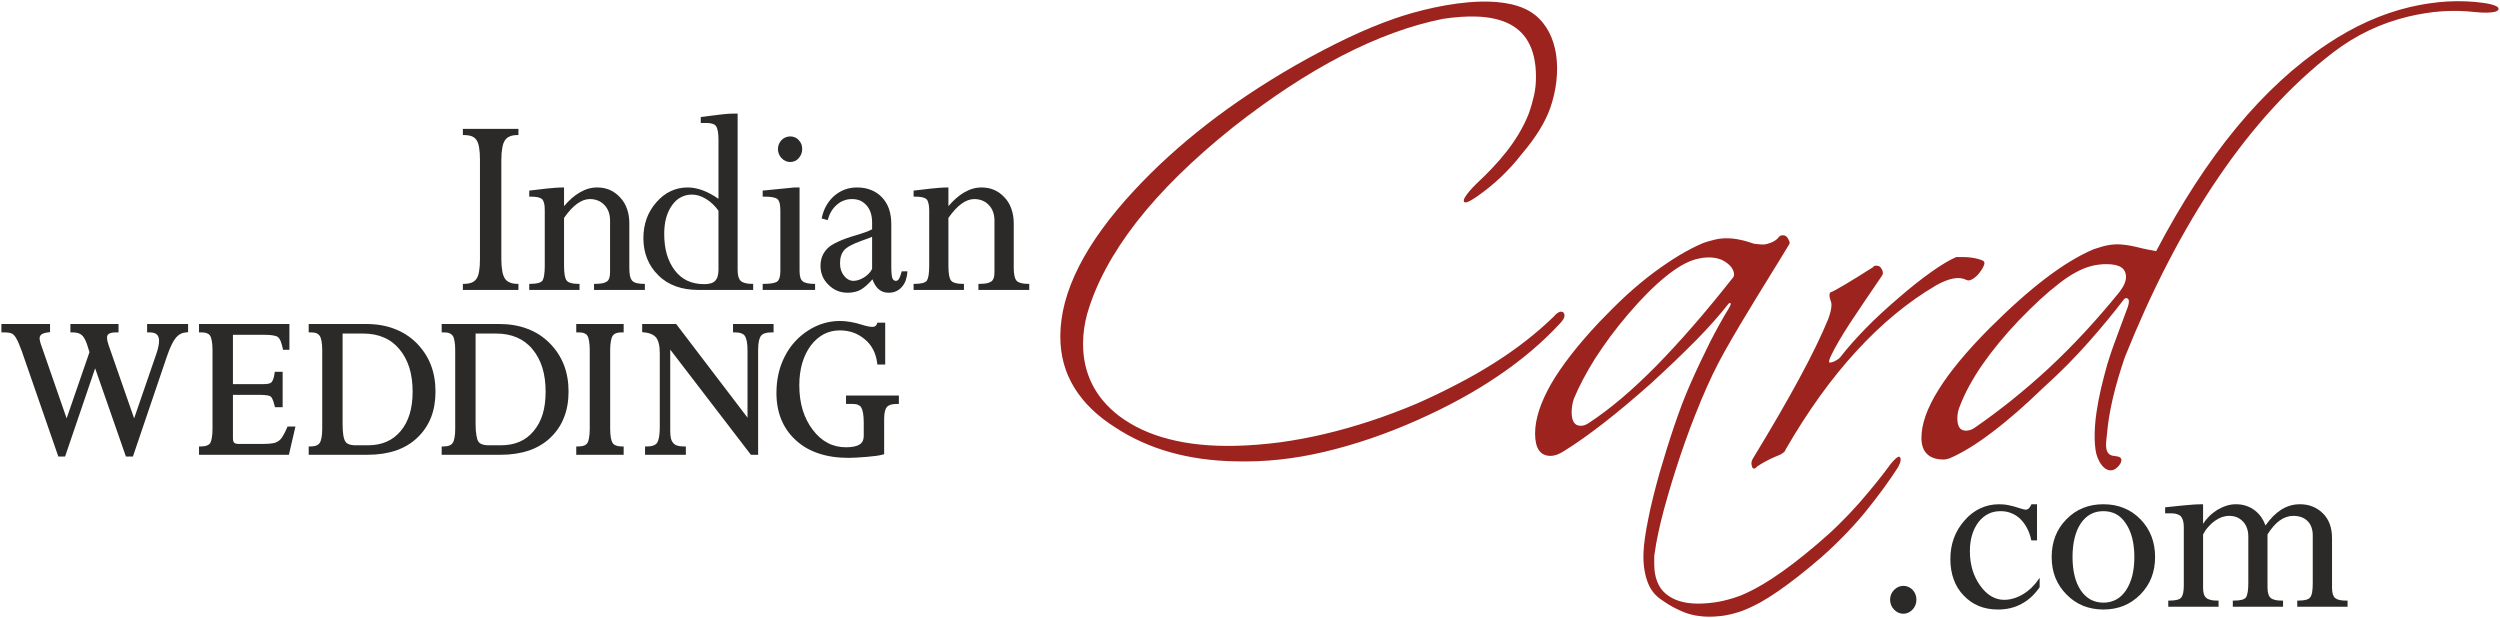 <?xml version="1.0" encoding="UTF-8"?>
<svg xmlns="http://www.w3.org/2000/svg" xmlns:xlink="http://www.w3.org/1999/xlink" width="263px" height="65px" viewBox="0 0 264 65" version="1.1">
<g id="surface1">
<path style=" stroke:none;fill-rule:nonzero;fill:rgb(61.569%,13.725%,12.157%);fill-opacity:1;" d="M 152.348 1.871 C 148.949 2.555 145.402 3.855 141.711 5.758 C 138.02 7.668 134.18 10.188 130.191 13.324 C 125.98 16.691 122.594 20.02 120.023 23.316 C 117.465 26.609 115.715 29.855 114.793 33.066 C 114.52 34.082 114.371 35.117 114.371 36.176 C 114.371 37.734 114.684 39.156 115.32 40.422 C 115.945 41.684 116.883 42.801 118.145 43.777 C 119.621 44.895 121.395 45.727 123.461 46.25 C 125.523 46.785 127.887 47.02 130.539 46.953 C 132.07 46.918 133.605 46.785 135.164 46.586 C 136.719 46.371 138.285 46.086 139.867 45.707 C 141.441 45.34 143.035 44.887 144.648 44.359 C 146.25 43.836 147.871 43.227 149.5 42.543 C 151.012 41.887 152.438 41.195 153.801 40.484 C 155.164 39.785 156.453 39.047 157.66 38.289 C 158.867 37.531 160.008 36.738 161.086 35.898 C 162.152 35.07 163.168 34.191 164.105 33.281 C 164.234 33.121 164.355 33.004 164.473 32.93 C 164.602 32.836 164.73 32.789 164.859 32.789 C 164.973 32.789 165.062 32.836 165.129 32.918 C 165.184 32.992 165.211 33.094 165.211 33.223 C 165.211 33.426 165.062 33.688 164.758 34.008 C 162.918 36 160.746 37.855 158.23 39.555 C 155.727 41.262 152.891 42.809 149.711 44.223 C 148.02 44.98 146.344 45.633 144.695 46.195 C 143.047 46.75 141.426 47.223 139.824 47.598 C 138.23 47.969 136.656 48.246 135.09 48.41 C 133.535 48.578 131.996 48.633 130.477 48.594 C 128.008 48.551 125.715 48.234 123.617 47.645 C 121.508 47.055 119.574 46.188 117.832 45.051 C 115.879 43.824 114.418 42.406 113.441 40.801 C 112.453 39.195 111.969 37.395 111.969 35.41 C 111.969 30.723 114.582 25.566 119.805 19.949 C 122.07 17.512 124.621 15.195 127.445 13 C 130.273 10.805 133.387 8.738 136.773 6.789 C 138.719 5.684 140.57 4.715 142.316 3.883 C 144.066 3.055 145.727 2.371 147.289 1.828 C 149.445 1.078 153.055 0.129 156.344 0.047 C 158.617 -0.008 160.734 0.352 162.125 1.477 C 163.367 2.48 164.059 3.957 164.316 5.582 C 164.602 7.438 164.336 9.504 163.691 11.32 C 163.426 12.059 163.047 12.832 162.551 13.637 C 162.051 14.438 161.445 15.27 160.707 16.129 C 160.027 17.012 159.281 17.824 158.488 18.582 C 157.695 19.34 156.84 20.02 155.938 20.648 C 155.387 21.027 155.043 21.203 154.859 21.238 C 154.676 21.285 154.582 21.223 154.574 21.082 C 154.566 21 154.602 20.879 154.676 20.75 C 154.887 20.363 155.422 19.746 155.91 19.281 C 157.062 18.203 158.148 17.086 159.086 15.887 C 160.027 14.688 160.828 13.387 161.426 11.91 C 161.547 11.57 161.648 11.238 161.746 10.914 C 161.84 10.582 161.922 10.258 161.996 9.945 C 162.062 9.625 162.117 9.309 162.152 8.977 C 162.18 8.656 162.199 8.32 162.199 7.98 C 162.199 4.844 160.992 3.129 159.168 2.297 C 157.328 1.457 154.852 1.496 152.348 1.871 Z M 234.348 18.488 C 230.379 24.285 227.09 30.844 224.383 37.598 C 223.859 39.129 223.438 40.559 223.121 41.906 C 222.809 43.254 222.598 44.5 222.504 45.652 C 222.496 45.762 222.477 45.891 222.461 46.012 C 222.367 46.844 222.246 47.895 223.188 48.016 C 223.27 48.023 223.363 48.043 223.445 48.051 C 223.52 48.07 223.695 48.09 223.758 48.117 C 224.035 48.234 224.09 48.457 223.934 48.789 L 223.934 48.797 C 223.723 49.129 223.5 49.344 223.277 49.453 C 223.031 49.574 222.781 49.574 222.551 49.48 C 222.332 49.398 222.117 49.223 221.945 48.992 C 221.621 48.586 221.371 47.988 221.289 47.387 C 221.172 46.602 221.18 45.719 221.227 44.961 C 221.273 44.203 221.363 43.586 221.402 43.344 C 221.512 42.578 221.668 41.777 221.852 40.965 C 222.055 40.098 222.285 39.223 222.523 38.371 C 222.938 36.98 223.453 35.625 223.961 34.266 C 224.211 33.602 224.457 32.949 224.695 32.293 C 224.898 31.664 224.836 31.359 224.504 31.359 C 224.469 31.359 224.422 31.371 224.383 31.398 C 224.34 31.434 224.281 31.488 224.227 31.562 C 223.703 32.254 223.133 32.965 222.531 33.695 C 221.926 34.434 221.273 35.191 220.59 35.965 C 219.91 36.738 219.164 37.531 218.379 38.336 C 217.59 39.129 216.75 39.934 215.855 40.742 C 213.84 42.691 212 44.297 210.34 45.543 C 208.684 46.797 207.199 47.711 205.902 48.262 L 205.895 48.262 C 205.773 48.309 205.652 48.348 205.551 48.363 C 205.441 48.391 205.34 48.402 205.258 48.402 C 204.477 48.402 203.887 48.207 203.5 47.82 C 203.102 47.441 202.902 46.871 202.902 46.113 C 202.902 44.656 203.5 42.969 204.707 41.039 C 205.895 39.121 207.688 36.961 210.074 34.562 C 212.219 32.422 214.199 30.648 216.031 29.258 C 217.863 27.863 219.551 26.848 221.07 26.203 C 221.254 26.137 221.445 26.074 221.648 26.02 C 221.844 25.953 222.055 25.898 222.266 25.844 C 222.477 25.789 222.699 25.75 222.918 25.723 C 223.141 25.695 223.363 25.676 223.594 25.676 C 223.812 25.676 224.051 25.695 224.309 25.723 C 224.559 25.75 224.816 25.789 225.094 25.844 C 225.223 25.871 225.34 25.898 225.48 25.926 L 225.875 26.02 C 226.215 26.109 226.539 26.176 226.844 26.238 C 227.129 26.297 227.406 26.352 227.691 26.398 C 230.332 21.359 233.152 17.012 236.145 13.379 C 239.164 9.727 242.359 6.781 245.746 4.539 C 247.148 3.598 248.582 2.797 250.039 2.141 C 251.504 1.484 252.984 0.977 254.504 0.617 C 255.848 0.305 257.168 0.109 258.445 0.035 C 259.734 -0.035 260.988 0.008 262.203 0.176 C 263.004 0.285 263.484 0.434 263.695 0.582 C 263.832 0.672 263.879 0.773 263.832 0.887 C 263.797 0.977 263.703 1.043 263.547 1.098 C 263.172 1.219 262.379 1.266 261.254 1.137 C 260.141 1.016 259.016 0.996 257.867 1.07 C 256.715 1.152 255.555 1.336 254.367 1.613 C 252.922 1.957 251.52 2.445 250.195 3.074 C 248.871 3.699 247.609 4.477 246.41 5.387 C 241.824 8.902 237.82 13.406 234.348 18.488 Z M 209.328 38.398 C 208.289 39.902 207.516 41.336 206.988 42.691 L 206.988 42.699 C 206.898 42.902 206.824 43.113 206.77 43.344 C 206.723 43.566 206.695 43.809 206.695 44.055 C 206.695 44.508 206.777 44.832 206.934 45.051 C 207.082 45.254 207.312 45.355 207.617 45.355 C 207.762 45.355 207.91 45.328 208.066 45.281 C 208.215 45.227 208.371 45.152 208.52 45.051 C 211.18 43.215 213.777 41.133 216.316 38.789 C 217.578 37.617 218.84 36.352 220.094 35.004 C 221.336 33.668 222.578 32.238 223.805 30.723 C 224.043 30.41 224.219 30.125 224.34 29.848 C 224.449 29.59 224.504 29.348 224.504 29.129 C 224.504 28.676 224.34 28.344 224.016 28.113 C 223.664 27.883 223.141 27.77 222.441 27.77 C 222.184 27.77 221.926 27.781 221.668 27.816 C 221.41 27.844 221.152 27.891 220.895 27.957 C 220.379 28.086 219.836 28.297 219.266 28.602 C 218.691 28.906 218.086 29.305 217.461 29.793 C 216.824 30.281 216.152 30.852 215.441 31.5 C 214.734 32.152 213.988 32.883 213.203 33.695 C 211.656 35.328 210.359 36.906 209.328 38.398 Z M 186.27 48.695 C 186.039 48.824 185.801 48.973 185.551 49.141 C 185.434 49.289 185.32 49.359 185.23 49.359 C 185.109 49.359 185.035 49.27 185 49.086 C 184.953 48.965 184.945 48.844 184.953 48.727 C 184.961 48.605 185.008 48.484 185.074 48.355 C 187.023 45.152 188.672 42.32 190 39.859 C 191.336 37.395 192.348 35.301 193.059 33.574 C 193.176 33.262 193.258 32.965 193.324 32.707 C 193.379 32.449 193.406 32.219 193.406 32.008 C 193.406 31.98 193.398 31.906 193.371 31.805 C 193.344 31.691 193.297 31.535 193.23 31.344 L 193.23 31.332 C 193.203 31.242 193.195 31.148 193.195 31.066 C 193.195 30.98 193.215 30.898 193.23 30.824 L 193.25 30.77 L 193.305 30.75 C 193.535 30.668 194.031 30.402 194.777 29.957 C 195.535 29.508 196.547 28.887 197.801 28.086 C 197.828 28.039 197.863 27.992 197.918 27.965 C 197.973 27.938 198.047 27.93 198.121 27.93 C 198.27 27.93 198.387 27.957 198.488 28.02 C 198.582 28.086 198.656 28.188 198.711 28.305 C 198.805 28.453 198.84 28.594 198.832 28.742 C 198.812 28.879 198.746 29.008 198.637 29.137 C 197.992 30.07 197.402 30.945 196.852 31.766 C 196.297 32.578 195.801 33.336 195.34 34.027 C 194.891 34.719 194.492 35.355 194.16 35.938 C 193.82 36.52 193.543 37.043 193.324 37.504 C 193.27 37.625 193.223 37.734 193.195 37.836 C 193.168 37.938 193.148 38.023 193.148 38.098 C 193.148 38.113 193.156 38.125 193.156 38.133 C 193.156 38.141 193.168 38.152 193.168 38.152 C 193.188 38.16 193.215 38.16 193.242 38.16 C 193.344 38.16 193.48 38.133 193.656 38.059 C 193.832 37.977 193.977 37.895 194.098 37.809 C 194.207 37.734 194.281 37.664 194.336 37.59 L 194.348 37.578 C 195.129 36.574 196.039 35.551 197.062 34.508 C 198.074 33.473 199.219 32.422 200.469 31.352 C 201.758 30.234 202.918 29.32 203.934 28.602 C 204.945 27.883 205.82 27.355 206.547 27.035 L 206.566 27.023 L 206.594 27.023 C 207.23 27.004 207.773 27.023 208.242 27.09 C 208.719 27.164 209.117 27.266 209.43 27.422 L 209.449 27.43 L 209.465 27.449 C 209.492 27.477 209.512 27.512 209.531 27.539 C 209.551 27.578 209.559 27.613 209.559 27.652 C 209.559 27.734 209.531 27.828 209.492 27.93 C 209.457 28.02 209.402 28.133 209.328 28.262 C 209.254 28.379 209.172 28.492 209.09 28.602 C 209.016 28.711 208.922 28.812 208.832 28.914 C 208.73 29.016 208.637 29.109 208.535 29.184 C 208.434 29.266 208.332 29.332 208.223 29.387 C 208.102 29.449 208.004 29.488 207.902 29.488 C 207.801 29.496 207.707 29.469 207.625 29.422 C 207.246 29.238 206.797 29.191 206.281 29.285 C 205.746 29.387 205.148 29.617 204.477 29.996 C 201.5 31.738 198.684 34.062 196.031 36.961 C 193.379 39.848 190.883 43.316 188.555 47.359 C 188.535 47.441 188.488 47.535 188.398 47.617 C 188.305 47.699 188.176 47.785 188.012 47.875 L 187.992 47.887 C 187.836 47.941 187.668 48.016 187.484 48.098 C 187.301 48.172 187.117 48.262 186.914 48.355 C 186.711 48.457 186.5 48.566 186.27 48.695 Z M 169.391 44.516 C 167.871 45.699 166.473 46.695 165.191 47.488 C 164.926 47.664 164.668 47.793 164.426 47.887 C 164.18 47.969 163.949 48.016 163.738 48.016 C 162.652 48.016 162.105 47.23 162.105 45.66 C 162.105 44.121 162.68 42.375 163.801 40.41 C 164.934 38.465 166.621 36.297 168.855 33.918 C 169.898 32.828 170.891 31.84 171.859 30.953 C 172.836 30.078 173.773 29.293 174.688 28.621 C 175.598 27.945 176.473 27.355 177.328 26.84 C 178.176 26.332 178.996 25.906 179.789 25.566 L 179.797 25.559 C 179.98 25.492 180.176 25.43 180.367 25.371 C 180.57 25.316 180.773 25.262 180.984 25.207 C 181.207 25.152 181.426 25.105 181.648 25.078 C 181.867 25.051 182.09 25.039 182.32 25.039 C 182.559 25.039 182.809 25.051 183.055 25.078 C 183.305 25.105 183.543 25.152 183.793 25.207 C 184.043 25.254 184.281 25.316 184.531 25.391 C 184.77 25.457 185.008 25.539 185.246 25.621 C 185.59 25.66 185.848 25.688 186.031 25.695 C 186.207 25.703 186.297 25.703 186.316 25.695 L 186.336 25.688 L 186.352 25.688 C 186.703 25.621 187.008 25.52 187.254 25.391 C 187.504 25.262 187.707 25.098 187.855 24.895 L 187.863 24.883 C 187.918 24.828 187.984 24.781 188.055 24.754 C 188.129 24.734 188.215 24.719 188.305 24.719 C 188.414 24.719 188.516 24.754 188.609 24.82 C 188.691 24.883 188.766 24.977 188.832 25.098 C 188.895 25.215 188.941 25.316 188.969 25.398 C 188.996 25.5 188.988 25.586 188.961 25.648 L 188.949 25.66 C 188.352 26.656 187.762 27.605 187.199 28.52 C 186.668 29.395 186.086 30.336 185.469 31.332 C 184.906 32.254 184.336 33.188 183.766 34.148 C 183.203 35.098 182.652 36.047 182.117 36.996 C 181.695 37.746 181.277 38.547 180.863 39.406 C 180.449 40.266 180.047 41.176 179.641 42.145 C 179.234 43.125 178.848 44.102 178.48 45.07 C 178.113 46.059 177.762 47.035 177.43 48.031 C 177.098 49.027 176.785 49.996 176.5 50.938 C 176.215 51.879 175.957 52.801 175.707 53.699 C 175.469 54.594 175.266 55.422 175.109 56.18 C 174.945 56.938 174.824 57.617 174.742 58.238 C 174.723 58.348 174.703 58.441 174.695 58.531 C 174.688 58.625 174.688 58.719 174.688 58.801 L 174.688 59.438 C 174.688 60.148 174.789 60.766 175 61.289 C 175.203 61.816 175.504 62.25 175.91 62.582 C 176.738 63.273 177.863 63.617 179.289 63.617 C 180.008 63.617 180.727 63.551 181.438 63.43 C 182.145 63.301 182.855 63.109 183.555 62.859 C 184.613 62.473 185.836 61.824 187.219 60.914 C 188.609 60 190.156 58.816 191.867 57.359 C 192.699 56.66 193.48 55.949 194.219 55.219 C 194.953 54.5 195.652 53.762 196.309 53.016 C 197.613 51.531 198.746 50.117 199.715 48.797 L 199.723 48.789 C 199.906 48.566 200.066 48.41 200.184 48.301 C 200.332 48.172 200.441 48.105 200.535 48.105 L 200.582 48.105 L 200.617 48.145 C 200.652 48.18 200.672 48.219 200.691 48.273 C 200.699 48.32 200.711 48.363 200.711 48.422 C 200.711 48.512 200.691 48.625 200.645 48.762 C 200.598 48.883 200.535 49.02 200.453 49.176 L 200.453 49.188 C 199.98 49.906 199.477 50.664 198.914 51.43 C 198.352 52.203 197.734 52.996 197.082 53.809 C 196.426 54.621 195.707 55.434 194.918 56.246 C 194.133 57.066 193.285 57.879 192.375 58.688 C 191.527 59.418 190.727 60.082 189.961 60.684 C 189.199 61.281 188.48 61.816 187.797 62.289 C 187.117 62.758 186.473 63.164 185.848 63.516 C 185.219 63.855 184.621 64.133 184.051 64.355 C 183.766 64.457 183.48 64.559 183.195 64.633 C 182.91 64.715 182.625 64.777 182.34 64.832 C 182.051 64.891 181.758 64.934 181.453 64.953 C 181.141 64.98 180.828 65 180.504 65 C 180.02 65 179.539 64.953 179.086 64.879 C 178.637 64.797 178.203 64.676 177.797 64.512 C 177.395 64.344 177.008 64.168 176.637 63.965 C 176.27 63.762 175.918 63.551 175.598 63.312 C 175.203 63.07 174.871 62.777 174.594 62.434 C 174.316 62.086 174.105 61.688 173.949 61.234 C 173.793 60.793 173.684 60.312 173.617 59.816 C 173.555 59.309 173.527 58.781 173.555 58.219 C 173.57 57.766 173.625 57.23 173.711 56.633 C 173.793 56.043 173.914 55.359 174.07 54.609 C 174.215 53.855 174.391 53.09 174.594 52.285 C 174.789 51.492 175.008 50.672 175.246 49.824 C 175.488 48.984 175.746 48.145 176.004 47.305 C 176.27 46.465 176.535 45.625 176.82 44.793 C 177.109 43.965 177.383 43.18 177.668 42.434 C 177.953 41.695 178.242 41.004 178.527 40.355 C 179.207 38.816 179.891 37.387 180.551 36.059 C 180.883 35.402 181.223 34.766 181.566 34.148 C 181.895 33.547 182.238 32.957 182.586 32.402 C 182.715 32.191 182.77 32.035 182.762 31.941 C 182.762 31.895 182.715 31.867 182.625 31.867 C 182.613 31.867 182.625 31.879 182.613 31.879 C 182.586 31.895 182.559 31.922 182.523 31.961 C 182.035 32.578 181.508 33.215 180.93 33.859 C 180.348 34.516 179.715 35.191 179.043 35.871 C 178.359 36.555 177.633 37.273 176.852 38.023 C 176.066 38.77 175.23 39.555 174.344 40.367 C 172.566 41.941 170.918 43.328 169.391 44.516 Z M 167.191 39.895 C 166.812 40.605 166.48 41.305 166.203 41.98 C 166.047 42.441 165.965 42.922 165.965 43.418 C 165.965 43.91 166.059 44.27 166.223 44.508 C 166.379 44.73 166.621 44.84 166.941 44.84 C 167.07 44.84 167.207 44.812 167.348 44.766 C 167.484 44.719 167.641 44.637 167.789 44.535 C 168.914 43.797 170.074 42.922 171.262 41.914 C 172.449 40.91 173.664 39.766 174.918 38.5 C 176.16 37.23 177.457 35.824 178.793 34.285 C 180.148 32.734 181.527 31.055 182.957 29.246 L 182.965 29.238 C 183.012 29.191 183.047 29.129 183.074 29.074 C 183.102 29.008 183.113 28.941 183.113 28.871 C 183.113 28.656 183.047 28.445 182.926 28.25 C 182.809 28.039 182.625 27.844 182.367 27.652 C 181.867 27.254 181.223 27.062 180.441 27.062 C 180.219 27.062 180 27.078 179.777 27.105 C 179.547 27.145 179.316 27.191 179.078 27.254 C 178.148 27.504 177.09 28.113 175.902 29.074 C 174.703 30.043 173.379 31.359 171.934 33.051 C 171.25 33.852 170.617 34.645 170.035 35.43 C 169.465 36.203 168.941 36.969 168.461 37.707 C 167.992 38.457 167.566 39.184 167.191 39.895 Z M 167.191 39.895 "/>
<path style=" stroke:none;fill-rule:evenodd;fill:rgb(16.863%,16.471%,16.078%);fill-opacity:1;" d="M 54.746 13.562 L 54.746 14.137 L 54.68 14.137 C 54.348 14.137 54.062 14.18 53.844 14.273 C 53.621 14.367 53.445 14.504 53.328 14.688 C 53.199 14.871 53.098 15.141 53.043 15.48 C 52.977 15.824 52.941 16.246 52.941 16.746 L 52.941 27.254 C 52.941 27.754 52.977 28.168 53.043 28.52 C 53.098 28.852 53.199 29.117 53.328 29.305 C 53.445 29.488 53.621 29.617 53.844 29.711 C 54.062 29.809 54.348 29.855 54.68 29.855 L 54.746 29.855 L 54.746 30.492 L 48.879 30.492 L 48.879 29.855 L 48.953 29.855 C 49.293 29.855 49.578 29.809 49.809 29.719 C 50.031 29.625 50.207 29.488 50.316 29.312 C 50.445 29.129 50.539 28.871 50.594 28.527 C 50.656 28.176 50.684 27.754 50.684 27.254 L 50.684 16.746 C 50.684 16.238 50.656 15.805 50.594 15.453 C 50.539 15.113 50.445 14.844 50.324 14.672 C 50.207 14.496 50.039 14.355 49.82 14.266 C 49.59 14.18 49.293 14.137 48.953 14.137 L 48.879 14.137 L 48.879 13.488 L 54.746 13.488 Z M 100.152 19.746 L 100.152 21.645 C 100.695 21.008 101.25 20.527 101.801 20.207 C 102.41 19.848 103.027 19.672 103.641 19.672 C 104.129 19.672 104.574 19.754 104.977 19.93 C 105.391 20.105 105.75 20.371 106.074 20.723 C 106.406 21.062 106.645 21.469 106.801 21.93 C 106.965 22.383 107.051 22.898 107.051 23.473 L 107.051 28.16 C 107.051 28.508 107.078 28.805 107.133 29.035 C 107.18 29.258 107.262 29.422 107.363 29.535 C 107.465 29.637 107.621 29.719 107.824 29.773 C 108.035 29.828 108.301 29.855 108.613 29.855 L 108.688 29.855 L 108.688 30.492 L 103.32 30.492 L 103.32 29.855 L 103.395 29.855 C 103.715 29.855 103.984 29.828 104.203 29.793 C 104.414 29.746 104.574 29.68 104.684 29.598 C 104.793 29.523 104.875 29.406 104.934 29.246 C 104.988 29.082 105.016 28.879 105.016 28.629 L 105.016 23.203 C 105.016 22.855 104.969 22.539 104.867 22.254 C 104.766 21.977 104.617 21.727 104.414 21.523 C 104.215 21.312 103.992 21.156 103.734 21.055 C 103.477 20.953 103.199 20.898 102.887 20.898 C 102.438 20.898 101.984 21.062 101.535 21.395 C 101.074 21.727 100.613 22.227 100.152 22.891 L 100.152 27.938 C 100.152 28.363 100.18 28.703 100.227 28.973 C 100.281 29.238 100.355 29.422 100.445 29.523 C 100.547 29.637 100.695 29.719 100.906 29.766 C 101.121 29.828 101.395 29.855 101.727 29.855 L 101.793 29.855 L 101.793 30.492 L 96.477 30.492 L 96.477 29.855 L 96.551 29.855 C 96.922 29.855 97.215 29.82 97.438 29.766 C 97.656 29.699 97.797 29.617 97.879 29.508 C 97.953 29.387 98.016 29.203 98.062 28.934 C 98.098 28.676 98.125 28.336 98.125 27.93 L 98.125 22.09 C 98.125 21.785 98.098 21.523 98.043 21.332 C 97.996 21.137 97.934 21 97.832 20.906 C 97.738 20.824 97.582 20.75 97.379 20.703 C 97.16 20.656 96.883 20.641 96.551 20.641 L 96.477 20.641 L 96.477 20.004 C 97.703 19.875 98.938 19.672 100.152 19.672 Z M 89.527 30.789 C 89.129 30.789 88.762 30.723 88.422 30.586 C 88.082 30.445 87.777 30.234 87.492 29.957 C 87.207 29.68 86.992 29.375 86.855 29.043 C 86.719 28.711 86.645 28.352 86.645 27.957 C 86.645 27.586 86.707 27.246 86.828 26.941 C 86.949 26.637 87.133 26.359 87.379 26.109 C 87.621 25.871 87.988 25.633 88.477 25.41 C 88.965 25.18 89.57 24.957 90.301 24.746 C 90.75 24.617 91.129 24.488 91.441 24.375 C 91.719 24.273 91.938 24.172 92.094 24.09 L 92.094 23.352 C 92.094 22.984 92.039 22.652 91.949 22.348 C 91.848 22.051 91.707 21.793 91.516 21.57 C 91.32 21.352 91.09 21.176 90.844 21.062 C 90.586 20.953 90.289 20.898 89.957 20.898 C 89.664 20.898 89.387 20.945 89.129 21.047 C 88.863 21.137 88.625 21.285 88.395 21.48 C 88.164 21.672 87.969 21.902 87.805 22.16 C 87.637 22.43 87.52 22.727 87.418 23.059 L 87.398 23.121 L 86.773 22.945 L 86.781 22.883 C 86.883 22.391 87.047 21.957 87.27 21.57 C 87.492 21.184 87.766 20.844 88.109 20.547 C 88.449 20.262 88.816 20.039 89.211 19.891 C 89.609 19.746 90.043 19.672 90.492 19.672 C 91.035 19.672 91.523 19.754 91.957 19.93 C 92.398 20.094 92.785 20.352 93.117 20.695 C 93.449 21.035 93.707 21.453 93.871 21.922 C 94.039 22.402 94.121 22.938 94.121 23.547 L 94.121 27.984 C 94.121 28.297 94.129 28.566 94.148 28.77 C 94.168 28.98 94.195 29.137 94.23 29.246 C 94.27 29.34 94.312 29.414 94.379 29.461 C 94.434 29.508 94.516 29.535 94.609 29.535 C 94.672 29.535 94.73 29.516 94.773 29.488 C 94.82 29.461 94.867 29.422 94.902 29.367 C 94.949 29.312 94.996 29.211 95.043 29.082 C 95.098 28.953 95.152 28.785 95.207 28.582 L 95.227 28.527 L 95.824 28.527 L 95.816 28.602 C 95.797 28.934 95.73 29.23 95.641 29.496 C 95.539 29.766 95.402 29.996 95.227 30.188 C 95.043 30.391 94.84 30.539 94.609 30.641 C 94.379 30.742 94.121 30.789 93.836 30.789 C 93.41 30.789 93.055 30.66 92.766 30.402 C 92.5 30.16 92.289 29.82 92.133 29.375 C 91.922 29.617 91.707 29.828 91.516 30.004 C 91.293 30.207 91.09 30.355 90.898 30.465 C 90.695 30.578 90.484 30.66 90.254 30.707 C 90.031 30.762 89.785 30.789 89.527 30.789 Z M 92.094 28.27 L 92.094 24.883 C 91.965 24.93 91.82 24.996 91.652 25.059 C 91.441 25.133 91.211 25.227 90.961 25.309 C 90.473 25.484 90.07 25.66 89.758 25.832 C 89.453 26 89.23 26.176 89.102 26.34 C 88.973 26.508 88.871 26.703 88.809 26.922 C 88.734 27.152 88.707 27.41 88.707 27.699 C 88.707 27.957 88.742 28.188 88.809 28.398 C 88.883 28.609 88.984 28.812 89.129 28.988 C 89.27 29.176 89.426 29.312 89.59 29.395 C 89.758 29.488 89.93 29.535 90.125 29.535 C 90.301 29.535 90.484 29.496 90.676 29.441 C 90.859 29.375 91.055 29.285 91.258 29.164 C 91.449 29.035 91.625 28.898 91.762 28.75 C 91.902 28.602 92.012 28.445 92.094 28.27 Z M 83.891 19.672 L 84.434 19.672 L 84.434 28.492 C 84.434 28.77 84.461 29.008 84.516 29.184 C 84.57 29.359 84.656 29.496 84.766 29.578 C 84.867 29.672 85.031 29.738 85.234 29.781 C 85.438 29.828 85.695 29.855 86.008 29.855 L 86.074 29.855 L 86.074 30.492 L 80.539 30.492 L 80.539 29.855 L 80.613 29.855 C 81.387 29.855 81.875 29.766 82.094 29.59 C 82.195 29.508 82.27 29.375 82.324 29.203 C 82.379 29.008 82.406 28.777 82.406 28.492 L 82.406 22.117 C 82.406 21.801 82.379 21.543 82.336 21.34 C 82.277 21.148 82.215 21.008 82.113 20.918 C 82.02 20.824 81.855 20.758 81.605 20.703 C 81.348 20.656 81.016 20.641 80.613 20.641 L 80.539 20.641 L 80.539 20.004 C 81.652 19.891 82.777 19.773 83.891 19.672 Z M 83.449 14.281 C 83.633 14.281 83.789 14.32 83.945 14.383 C 84.094 14.449 84.23 14.539 84.352 14.68 C 84.469 14.809 84.562 14.945 84.629 15.105 C 84.684 15.262 84.711 15.438 84.711 15.621 C 84.711 15.805 84.684 15.98 84.617 16.137 C 84.562 16.293 84.469 16.441 84.34 16.578 C 84.223 16.719 84.082 16.82 83.938 16.883 C 83.789 16.949 83.625 16.984 83.449 16.984 C 83.098 16.984 82.793 16.848 82.535 16.578 C 82.406 16.449 82.316 16.305 82.25 16.137 C 82.188 15.98 82.148 15.805 82.148 15.621 C 82.148 15.438 82.188 15.262 82.25 15.105 C 82.316 14.945 82.406 14.801 82.527 14.672 C 82.656 14.539 82.805 14.449 82.949 14.383 C 83.109 14.32 83.273 14.281 83.449 14.281 Z M 77.363 11.875 L 77.895 11.875 L 77.895 28.398 C 77.895 28.684 77.922 28.914 77.977 29.109 C 78.035 29.293 78.117 29.441 78.227 29.543 C 78.336 29.645 78.496 29.719 78.695 29.773 C 78.898 29.828 79.156 29.855 79.469 29.855 L 79.535 29.855 L 79.535 30.492 L 73.742 30.492 C 72.848 30.492 72.047 30.363 71.348 30.105 C 70.641 29.848 70.023 29.461 69.508 28.934 C 68.98 28.418 68.594 27.836 68.336 27.18 C 68.07 26.527 67.941 25.805 67.941 25.023 C 67.941 24.285 68.062 23.594 68.281 22.965 C 68.512 22.336 68.852 21.754 69.312 21.238 C 69.766 20.715 70.27 20.324 70.824 20.066 C 71.375 19.801 71.973 19.672 72.629 19.672 C 73.145 19.672 73.688 19.781 74.25 19.992 C 74.766 20.188 75.309 20.484 75.871 20.871 L 75.871 14.598 C 75.871 14.246 75.844 13.961 75.805 13.73 C 75.758 13.5 75.695 13.324 75.621 13.203 C 75.539 13.094 75.426 13.008 75.262 12.953 C 75.098 12.898 74.883 12.863 74.625 12.863 L 74 12.863 L 74 12.234 C 74.949 12.133 76.477 11.875 77.363 11.875 Z M 75.871 28.379 L 75.871 22.133 C 75.688 21.867 75.484 21.637 75.27 21.434 C 75.051 21.223 74.812 21.035 74.562 20.887 C 74.312 20.73 74.055 20.621 73.809 20.539 C 73.566 20.465 73.32 20.426 73.07 20.426 C 72.637 20.426 72.242 20.52 71.891 20.715 C 71.531 20.898 71.23 21.184 70.961 21.562 C 70.684 21.949 70.484 22.391 70.344 22.891 C 70.207 23.391 70.141 23.953 70.141 24.578 C 70.141 25.371 70.234 26.102 70.418 26.738 C 70.613 27.383 70.887 27.945 71.266 28.438 C 71.633 28.914 72.074 29.285 72.59 29.523 C 73.117 29.766 73.707 29.883 74.379 29.883 C 74.645 29.883 74.875 29.855 75.07 29.793 C 75.254 29.738 75.41 29.645 75.52 29.535 C 75.629 29.414 75.723 29.266 75.777 29.074 C 75.832 28.879 75.871 28.648 75.871 28.379 Z M 59.562 19.746 L 59.562 21.645 C 60.105 21.008 60.648 20.527 61.211 20.207 C 61.816 19.848 62.426 19.672 63.051 19.672 C 63.539 19.672 63.98 19.754 64.387 19.93 C 64.793 20.105 65.16 20.371 65.484 20.723 C 65.805 21.062 66.055 21.469 66.211 21.93 C 66.375 22.383 66.457 22.898 66.457 23.473 L 66.457 28.16 C 66.457 28.508 66.477 28.805 66.531 29.035 C 66.586 29.258 66.672 29.422 66.773 29.535 C 66.871 29.637 67.02 29.719 67.23 29.773 C 67.445 29.828 67.703 29.855 68.023 29.855 L 68.098 29.855 L 68.098 30.492 L 62.73 30.492 L 62.73 29.855 L 62.805 29.855 C 63.117 29.855 63.391 29.828 63.613 29.793 C 63.824 29.746 63.98 29.68 64.094 29.598 C 64.203 29.523 64.285 29.406 64.34 29.246 C 64.395 29.082 64.422 28.879 64.422 28.629 L 64.422 23.203 C 64.422 22.855 64.379 22.539 64.277 22.254 C 64.176 21.977 64.02 21.727 63.824 21.523 C 63.621 21.312 63.391 21.156 63.145 21.055 C 62.887 20.953 62.602 20.898 62.297 20.898 C 61.844 20.898 61.395 21.062 60.941 21.395 C 60.48 21.727 60.023 22.227 59.562 22.891 L 59.562 27.938 C 59.562 28.363 59.59 28.703 59.637 28.973 C 59.691 29.238 59.766 29.422 59.855 29.523 C 59.957 29.637 60.105 29.719 60.316 29.766 C 60.527 29.828 60.805 29.855 61.129 29.855 L 61.199 29.855 L 61.199 30.492 L 55.887 30.492 L 55.887 29.855 L 55.961 29.855 C 56.328 29.855 56.625 29.82 56.844 29.766 C 57.066 29.699 57.203 29.617 57.285 29.508 C 57.359 29.387 57.426 29.203 57.461 28.934 C 57.508 28.676 57.527 28.336 57.527 27.93 L 57.527 22.09 C 57.527 21.785 57.508 21.523 57.453 21.332 C 57.406 21.137 57.332 21 57.242 20.906 C 57.148 20.824 56.992 20.75 56.789 20.703 C 56.57 20.656 56.293 20.641 55.961 20.641 L 55.887 20.641 L 55.887 20.004 C 57.102 19.875 58.336 19.672 59.562 19.672 Z M 59.562 19.746 "/>
<path style=" stroke:none;fill-rule:evenodd;fill:rgb(16.863%,16.471%,16.078%);fill-opacity:1;" d="M 19.863 34.34 L 19.863 34.957 L 19.645 34.977 C 19.43 34.996 19.227 35.051 19.055 35.145 C 18.879 35.234 18.723 35.363 18.574 35.539 C 18.418 35.727 18.27 35.973 18.113 36.297 C 17.949 36.629 17.793 37.035 17.625 37.516 L 14.035 48.09 L 13.297 48.09 L 10.047 38.77 L 6.871 48.09 L 6.16 48.09 L 2.293 36.934 C 2.184 36.637 2.082 36.379 1.988 36.16 C 1.898 35.945 1.816 35.77 1.73 35.633 C 1.66 35.504 1.586 35.391 1.504 35.301 C 1.43 35.219 1.355 35.152 1.289 35.117 C 1.215 35.07 1.105 35.043 0.969 35.016 C 0.812 34.988 0.617 34.977 0.387 34.977 L 0.148 34.977 L 0.148 34.09 L 5.285 34.09 L 5.285 34.949 L 5.074 34.977 C 4.754 35.016 4.512 35.09 4.367 35.207 C 4.246 35.301 4.184 35.43 4.184 35.594 C 4.184 35.68 4.191 35.77 4.219 35.871 C 4.238 35.992 4.281 36.121 4.328 36.258 L 7.035 44.055 L 9.449 37.062 L 9.199 36.27 C 9.117 36.02 9.027 35.809 8.926 35.633 C 8.832 35.465 8.73 35.336 8.621 35.246 C 8.52 35.16 8.391 35.098 8.242 35.051 C 8.086 35.004 7.895 34.977 7.68 34.977 L 7.434 34.977 L 7.434 34.09 L 12.516 34.09 L 12.516 34.977 L 12.266 34.977 C 11.906 34.977 11.648 35.031 11.492 35.133 C 11.363 35.219 11.301 35.348 11.301 35.531 C 11.301 35.625 11.309 35.734 11.336 35.855 C 11.363 35.984 11.402 36.129 11.457 36.289 L 14.164 44.055 L 16.504 37.258 C 16.605 36.969 16.676 36.711 16.723 36.48 C 16.77 36.258 16.797 36.059 16.797 35.883 C 16.797 35.566 16.715 35.348 16.559 35.199 C 16.402 35.051 16.145 34.977 15.785 34.977 L 15.535 34.977 L 15.535 34.09 L 19.863 34.09 Z M 94.922 41.887 L 94.922 42.535 L 94.684 42.535 C 94.426 42.535 94.215 42.562 94.039 42.617 C 93.883 42.672 93.754 42.746 93.66 42.848 C 93.57 42.957 93.496 43.105 93.449 43.301 C 93.395 43.512 93.367 43.77 93.367 44.082 L 93.367 47.84 L 93.191 47.887 C 93.035 47.93 92.812 47.977 92.527 48.016 C 92.234 48.051 91.891 48.09 91.496 48.125 C 91.102 48.152 90.742 48.18 90.418 48.199 C 90.098 48.219 89.828 48.227 89.609 48.227 C 88.422 48.227 87.363 48.07 86.434 47.754 C 85.492 47.441 84.691 46.973 84.02 46.344 C 83.336 45.719 82.832 44.988 82.492 44.148 C 82.16 43.328 81.992 42.395 81.992 41.379 C 81.992 40.672 82.066 39.996 82.207 39.352 C 82.352 38.703 82.574 38.098 82.867 37.523 C 83.164 36.941 83.512 36.426 83.926 35.973 C 84.332 35.523 84.801 35.125 85.328 34.785 C 85.859 34.441 86.402 34.191 86.957 34.027 C 87.527 33.852 88.098 33.77 88.695 33.77 C 89.047 33.77 89.426 33.805 89.812 33.871 C 90.199 33.934 90.594 34.035 91 34.164 C 91.258 34.25 91.477 34.305 91.664 34.34 C 91.836 34.379 91.984 34.395 92.113 34.395 C 92.352 34.395 92.52 34.305 92.594 34.109 L 92.648 33.953 L 93.477 33.953 L 93.477 38.371 L 92.648 38.371 L 92.621 38.16 C 92.555 37.645 92.406 37.172 92.188 36.766 C 91.977 36.359 91.68 36 91.312 35.695 C 90.934 35.383 90.539 35.152 90.105 34.996 C 89.672 34.848 89.203 34.766 88.695 34.766 C 88.082 34.766 87.508 34.895 87.004 35.16 C 86.496 35.43 86.035 35.824 85.629 36.352 C 85.227 36.895 84.922 37.516 84.719 38.207 C 84.516 38.906 84.406 39.691 84.406 40.559 C 84.406 41.52 84.527 42.387 84.766 43.18 C 85.004 43.953 85.363 44.656 85.832 45.273 C 86.305 45.891 86.828 46.352 87.418 46.656 C 87.996 46.961 88.641 47.109 89.34 47.109 C 89.996 47.109 90.484 47.008 90.797 46.797 C 91.074 46.613 91.211 46.316 91.211 45.93 L 91.211 44.488 C 91.211 44.094 91.184 43.762 91.137 43.492 C 91.09 43.234 91.027 43.043 90.945 42.902 C 90.871 42.781 90.762 42.691 90.633 42.637 C 90.484 42.562 90.301 42.535 90.07 42.535 L 89.34 42.535 L 89.34 41.648 L 94.922 41.648 Z M 77.406 34.727 L 77.406 34.09 L 81.691 34.09 L 81.691 34.977 L 81.441 34.977 C 80.914 34.977 80.559 35.098 80.363 35.336 C 80.27 35.457 80.199 35.641 80.141 35.871 C 80.086 36.129 80.059 36.453 80.059 36.832 L 80.059 47.902 L 79.297 47.902 L 70.777 36.793 L 70.777 45.422 C 70.777 45.727 70.805 45.992 70.859 46.207 C 70.914 46.41 71 46.555 71.102 46.676 C 71.191 46.777 71.328 46.871 71.496 46.926 C 71.68 46.988 71.91 47.02 72.176 47.02 L 72.426 47.02 L 72.426 47.902 L 68.117 47.902 L 68.117 47.02 L 68.363 47.02 C 68.633 47.02 68.863 46.98 69.035 46.906 C 69.195 46.844 69.312 46.75 69.395 46.629 C 69.488 46.484 69.551 46.281 69.598 46.02 C 69.652 45.734 69.672 45.395 69.672 44.98 L 69.672 37.199 C 69.672 36.793 69.645 36.453 69.57 36.168 C 69.508 35.898 69.414 35.688 69.293 35.531 C 69.176 35.383 69.008 35.262 68.809 35.172 C 68.594 35.07 68.336 35.004 68.035 34.977 L 67.812 34.949 L 67.812 34.09 L 71.402 34.09 L 78.938 43.98 L 78.938 36.926 C 78.938 36.527 78.918 36.195 78.863 35.926 C 78.816 35.68 78.742 35.484 78.652 35.348 C 78.578 35.227 78.457 35.145 78.301 35.078 C 78.125 35.016 77.914 34.977 77.648 34.977 L 77.406 34.977 Z M 65.859 34.34 L 65.859 34.977 L 65.613 34.977 C 65.16 34.977 64.867 35.098 64.699 35.336 C 64.617 35.457 64.551 35.652 64.508 35.891 C 64.461 36.148 64.434 36.473 64.434 36.859 L 64.434 45.152 C 64.434 45.531 64.461 45.855 64.508 46.113 C 64.551 46.352 64.617 46.539 64.699 46.668 C 64.773 46.777 64.883 46.859 65.031 46.918 C 65.18 46.98 65.383 47.02 65.613 47.02 L 65.859 47.02 L 65.859 47.902 L 60.852 47.902 L 60.852 47.02 L 61.09 47.02 C 61.34 47.02 61.543 46.98 61.699 46.926 C 61.836 46.859 61.945 46.777 62.02 46.676 C 62.102 46.547 62.168 46.363 62.203 46.121 C 62.25 45.863 62.277 45.543 62.277 45.152 L 62.277 36.859 C 62.277 36.461 62.25 36.129 62.203 35.863 C 62.168 35.625 62.102 35.438 62.02 35.32 C 61.957 35.207 61.844 35.125 61.707 35.07 C 61.551 35.004 61.348 34.977 61.09 34.977 L 60.852 34.977 L 60.852 34.09 L 65.859 34.09 Z M 46.641 47.656 L 46.641 47.02 L 46.891 47.02 C 47.129 47.02 47.324 46.98 47.48 46.918 C 47.617 46.859 47.73 46.77 47.801 46.656 C 47.895 46.527 47.957 46.336 47.996 46.094 C 48.051 45.848 48.07 45.523 48.07 45.152 L 48.07 36.859 C 48.07 36.473 48.051 36.148 47.996 35.891 C 47.957 35.652 47.895 35.457 47.812 35.336 C 47.73 35.219 47.617 35.133 47.48 35.07 C 47.324 35.004 47.129 34.977 46.891 34.977 L 46.641 34.977 L 46.641 34.09 L 52.711 34.09 C 53.805 34.09 54.801 34.258 55.695 34.598 C 56.586 34.93 57.371 35.438 58.031 36.102 C 58.707 36.777 59.203 37.543 59.543 38.391 C 59.875 39.25 60.039 40.191 60.039 41.215 C 60.039 42.23 59.883 43.145 59.562 43.953 C 59.25 44.766 58.77 45.477 58.133 46.086 C 57.5 46.695 56.734 47.148 55.859 47.453 C 54.977 47.746 53.98 47.902 52.867 47.902 L 46.641 47.902 Z M 52.379 35.098 L 50.223 35.098 L 50.223 44.684 C 50.223 45.145 50.25 45.531 50.309 45.836 C 50.352 46.133 50.418 46.344 50.508 46.492 C 50.594 46.621 50.711 46.723 50.879 46.785 C 51.062 46.859 51.301 46.898 51.598 46.898 L 52.887 46.898 C 53.633 46.898 54.285 46.777 54.863 46.527 C 55.438 46.281 55.934 45.902 56.348 45.402 C 56.77 44.906 57.094 44.305 57.305 43.621 C 57.516 42.922 57.617 42.129 57.617 41.242 C 57.617 40.301 57.508 39.453 57.27 38.695 C 57.039 37.957 56.688 37.301 56.227 36.75 C 55.77 36.195 55.215 35.781 54.578 35.512 C 53.934 35.234 53.207 35.098 52.379 35.098 Z M 32.598 47.656 L 32.598 47.02 L 32.84 47.02 C 33.078 47.02 33.27 46.98 33.43 46.918 C 33.566 46.859 33.676 46.77 33.758 46.656 C 33.844 46.527 33.906 46.336 33.953 46.094 C 34 45.848 34.027 45.523 34.027 45.152 L 34.027 36.859 C 34.027 36.473 34 36.148 33.953 35.891 C 33.906 35.652 33.844 35.457 33.758 35.336 C 33.676 35.219 33.574 35.133 33.43 35.07 C 33.27 35.004 33.078 34.977 32.84 34.977 L 32.598 34.977 L 32.598 34.09 L 38.66 34.09 C 39.762 34.09 40.758 34.258 41.641 34.598 C 42.535 34.93 43.316 35.438 43.988 36.102 C 44.652 36.777 45.16 37.543 45.492 38.391 C 45.824 39.25 45.988 40.191 45.988 41.215 C 45.988 42.23 45.832 43.145 45.52 43.953 C 45.195 44.766 44.719 45.477 44.082 46.086 C 43.445 46.695 42.691 47.148 41.809 47.453 C 40.934 47.746 39.938 47.902 38.816 47.902 L 32.598 47.902 Z M 38.328 35.098 L 36.18 35.098 L 36.18 44.684 C 36.18 45.145 36.207 45.531 36.254 45.836 C 36.301 46.133 36.375 46.344 36.465 46.492 C 36.539 46.621 36.668 46.723 36.836 46.785 C 37.02 46.859 37.258 46.898 37.543 46.898 L 38.844 46.898 C 39.578 46.898 40.242 46.777 40.812 46.527 C 41.383 46.281 41.883 45.902 42.305 45.402 C 42.727 44.906 43.043 44.305 43.254 43.621 C 43.465 42.922 43.574 42.129 43.574 41.242 C 43.574 40.301 43.457 39.453 43.227 38.695 C 42.984 37.957 42.645 37.301 42.176 36.75 C 41.715 36.195 41.172 35.781 40.527 35.512 C 39.891 35.234 39.156 35.098 38.328 35.098 Z M 29.23 39.137 L 29.848 39.137 L 29.848 42.875 L 29.035 42.875 L 28.988 42.691 C 28.926 42.414 28.852 42.203 28.777 42.035 C 28.715 41.887 28.648 41.797 28.586 41.75 C 28.52 41.695 28.398 41.656 28.234 41.629 C 28.031 41.594 27.781 41.574 27.469 41.574 L 24.598 41.574 L 24.598 46.094 C 24.598 46.242 24.605 46.363 24.633 46.453 C 24.66 46.527 24.688 46.586 24.727 46.629 C 24.773 46.668 24.828 46.695 24.91 46.723 C 25.012 46.75 25.133 46.758 25.277 46.758 L 27.469 46.758 C 27.855 46.758 28.18 46.75 28.438 46.73 C 28.703 46.703 28.898 46.676 29.027 46.641 C 29.156 46.594 29.273 46.539 29.375 46.473 C 29.488 46.398 29.578 46.316 29.672 46.215 C 29.762 46.094 29.863 45.949 29.965 45.754 C 30.074 45.57 30.188 45.34 30.297 45.07 L 30.363 44.922 L 31.199 44.922 L 30.508 47.902 L 21.016 47.902 L 21.016 47.02 L 21.254 47.02 C 21.512 47.02 21.715 46.98 21.871 46.918 C 22.02 46.859 22.121 46.777 22.195 46.668 C 22.266 46.547 22.332 46.363 22.367 46.121 C 22.414 45.863 22.441 45.551 22.441 45.172 L 22.441 36.859 C 22.441 36.461 22.414 36.129 22.367 35.871 C 22.324 35.633 22.266 35.449 22.184 35.32 C 22.109 35.207 22 35.125 21.863 35.07 C 21.707 35.004 21.504 34.977 21.254 34.977 L 21.016 34.977 L 21.016 34.09 L 30.562 34.09 L 30.562 36.812 L 29.883 36.812 L 29.848 36.621 C 29.781 36.316 29.707 36.066 29.625 35.871 C 29.551 35.695 29.461 35.566 29.367 35.484 C 29.285 35.41 29.129 35.348 28.914 35.309 C 28.668 35.254 28.355 35.234 27.969 35.234 L 24.598 35.234 L 24.598 40.438 L 27.867 40.438 C 28.086 40.438 28.262 40.422 28.41 40.383 C 28.52 40.348 28.613 40.301 28.668 40.246 C 28.73 40.18 28.797 40.07 28.844 39.934 C 28.906 39.773 28.953 39.582 28.988 39.34 L 29.016 39.137 Z M 29.23 39.137 "/>
<path style=" stroke:none;fill-rule:evenodd;fill:rgb(16.863%,16.471%,16.078%);fill-opacity:1;" d="M 201.004 61.742 C 201.188 61.742 201.371 61.781 201.527 61.855 C 201.695 61.926 201.84 62.027 201.98 62.168 C 202.109 62.316 202.211 62.473 202.273 62.637 C 202.34 62.812 202.375 62.996 202.375 63.199 C 202.375 63.402 202.34 63.59 202.273 63.762 C 202.211 63.938 202.109 64.098 201.969 64.242 C 201.832 64.391 201.684 64.5 201.52 64.574 C 201.363 64.648 201.188 64.688 201.004 64.688 C 200.809 64.688 200.625 64.648 200.461 64.574 C 200.293 64.5 200.148 64.391 200.008 64.242 C 199.871 64.098 199.77 63.938 199.695 63.762 C 199.633 63.59 199.594 63.402 199.594 63.199 C 199.594 63.008 199.633 62.824 199.695 62.648 C 199.77 62.48 199.871 62.324 200.008 62.176 C 200.148 62.039 200.305 61.926 200.461 61.855 C 200.637 61.781 200.809 61.742 201.004 61.742 Z M 215.109 53.191 L 215.109 56.945 L 214.512 56.945 L 214.496 56.891 C 214.395 56.418 214.246 55.996 214.043 55.625 C 213.848 55.258 213.609 54.934 213.324 54.656 C 213.039 54.391 212.719 54.188 212.375 54.059 C 212.035 53.918 211.668 53.855 211.262 53.855 C 210.781 53.855 210.352 53.945 209.965 54.141 C 209.578 54.336 209.227 54.629 208.922 55.016 C 208.629 55.414 208.398 55.867 208.25 56.375 C 208.094 56.891 208.02 57.461 208.02 58.09 C 208.02 58.789 208.113 59.438 208.289 60.047 C 208.473 60.645 208.738 61.199 209.098 61.707 C 209.457 62.215 209.852 62.594 210.277 62.84 C 210.699 63.09 211.152 63.219 211.641 63.219 C 211.973 63.219 212.293 63.172 212.625 63.07 C 212.945 62.98 213.27 62.84 213.59 62.648 C 213.914 62.461 214.219 62.23 214.496 61.973 C 214.77 61.707 215.027 61.41 215.258 61.07 L 215.387 60.887 L 215.387 61.891 L 215.367 61.91 C 214.836 62.684 214.199 63.266 213.461 63.652 C 212.727 64.051 211.898 64.242 210.977 64.242 C 209.492 64.242 208.297 63.746 207.359 62.758 C 206.887 62.27 206.539 61.707 206.309 61.059 C 206.078 60.422 205.957 59.703 205.957 58.918 C 205.957 57.312 206.465 55.949 207.469 54.824 C 207.965 54.25 208.527 53.828 209.137 53.551 C 209.742 53.266 210.406 53.125 211.113 53.125 C 211.426 53.125 211.77 53.152 212.117 53.227 C 212.469 53.293 212.836 53.395 213.234 53.531 C 213.398 53.586 213.535 53.625 213.648 53.652 C 213.758 53.68 213.84 53.699 213.895 53.699 C 214.152 53.699 214.348 53.523 214.504 53.164 L 214.523 53.125 L 215.109 53.125 Z M 227.578 58.699 C 227.578 59.492 227.449 60.211 227.191 60.875 C 226.934 61.531 226.539 62.129 226.023 62.656 C 225.5 63.184 224.91 63.578 224.266 63.848 C 223.609 64.105 222.902 64.242 222.117 64.242 C 221.344 64.242 220.629 64.105 219.98 63.848 C 219.328 63.578 218.738 63.184 218.223 62.656 C 217.699 62.129 217.312 61.531 217.043 60.875 C 216.785 60.211 216.656 59.492 216.656 58.699 C 216.656 57.895 216.785 57.168 217.043 56.504 C 217.301 55.84 217.691 55.238 218.215 54.711 C 218.73 54.176 219.32 53.781 219.965 53.523 C 220.617 53.254 221.336 53.125 222.117 53.125 C 222.902 53.125 223.621 53.254 224.273 53.523 C 224.926 53.781 225.508 54.176 226.031 54.711 C 226.547 55.238 226.934 55.84 227.191 56.504 C 227.449 57.168 227.578 57.895 227.578 58.699 Z M 225.387 58.699 C 225.387 57.969 225.312 57.305 225.168 56.723 C 225.02 56.133 224.797 55.617 224.504 55.176 C 224.211 54.73 223.867 54.398 223.473 54.176 C 223.078 53.965 222.625 53.855 222.117 53.855 C 221.113 53.855 220.324 54.277 219.734 55.145 C 219.438 55.578 219.227 56.098 219.078 56.688 C 218.934 57.277 218.859 57.949 218.859 58.699 C 218.859 59.438 218.934 60.102 219.078 60.691 C 219.219 61.273 219.438 61.781 219.734 62.223 C 220.02 62.648 220.371 62.969 220.766 63.191 C 221.16 63.402 221.613 63.516 222.117 63.516 C 222.625 63.516 223.078 63.402 223.48 63.184 C 223.879 62.969 224.219 62.637 224.512 62.203 C 224.797 61.762 225.02 61.254 225.168 60.672 C 225.312 60.082 225.387 59.426 225.387 58.699 Z M 232.645 53.191 L 232.645 55.191 C 232.828 54.906 233.039 54.648 233.27 54.418 C 233.539 54.148 233.832 53.918 234.152 53.715 C 234.484 53.523 234.809 53.375 235.141 53.273 C 235.461 53.172 235.793 53.125 236.125 53.125 C 236.492 53.125 236.832 53.172 237.164 53.281 C 237.488 53.383 237.793 53.539 238.078 53.754 C 238.363 53.965 238.602 54.223 238.805 54.508 C 238.98 54.77 239.125 55.055 239.238 55.367 C 239.742 54.641 240.297 54.086 240.875 53.715 C 241.492 53.32 242.156 53.125 242.855 53.125 C 243.344 53.125 243.797 53.199 244.199 53.367 C 244.605 53.523 244.965 53.762 245.297 54.086 C 245.617 54.398 245.859 54.785 246.023 55.219 C 246.18 55.652 246.262 56.152 246.262 56.707 L 246.262 61.945 C 246.262 62.48 246.375 62.852 246.586 63.027 C 246.695 63.117 246.852 63.191 247.055 63.238 C 247.266 63.285 247.523 63.301 247.828 63.301 L 247.902 63.301 L 247.902 63.949 L 242.59 63.949 L 242.59 63.301 L 242.664 63.301 C 243.012 63.301 243.289 63.273 243.512 63.219 C 243.711 63.164 243.871 63.07 243.953 62.961 C 244.043 62.852 244.117 62.664 244.164 62.406 C 244.211 62.141 244.227 61.797 244.227 61.383 L 244.227 56.438 C 244.227 56.105 244.184 55.82 244.09 55.562 C 244.008 55.312 243.871 55.09 243.684 54.906 C 243.5 54.723 243.281 54.582 243.031 54.492 C 242.781 54.398 242.488 54.352 242.164 54.352 C 241.668 54.352 241.191 54.52 240.738 54.84 C 240.285 55.164 239.855 55.664 239.449 56.309 L 239.449 61.883 C 239.449 62.168 239.477 62.406 239.543 62.602 C 239.586 62.785 239.672 62.926 239.781 63.016 C 239.891 63.109 240.047 63.184 240.25 63.23 C 240.453 63.285 240.711 63.301 241.023 63.301 L 241.09 63.301 L 241.09 63.949 L 235.785 63.949 L 235.785 63.301 L 235.848 63.301 C 236.219 63.301 236.512 63.273 236.734 63.219 C 236.945 63.156 237.09 63.07 237.176 62.961 C 237.25 62.852 237.312 62.656 237.359 62.398 C 237.406 62.129 237.422 61.797 237.422 61.383 L 237.422 56.547 C 237.422 56.215 237.379 55.91 237.277 55.645 C 237.184 55.375 237.047 55.145 236.863 54.953 C 236.668 54.75 236.457 54.602 236.219 54.5 C 235.969 54.398 235.703 54.352 235.406 54.352 C 235.148 54.352 234.891 54.398 234.633 54.48 C 234.383 54.574 234.137 54.703 233.879 54.887 C 233.629 55.062 233.398 55.273 233.195 55.516 C 232.984 55.746 232.801 56.012 232.645 56.309 L 232.645 61.945 C 232.645 62.203 232.672 62.426 232.727 62.602 C 232.781 62.777 232.863 62.914 232.977 63.008 C 233.094 63.109 233.25 63.184 233.453 63.23 C 233.656 63.285 233.914 63.301 234.211 63.301 L 234.281 63.301 L 234.281 63.949 L 228.969 63.949 L 228.969 63.301 L 229.043 63.301 C 229.395 63.301 229.68 63.273 229.898 63.219 C 230.113 63.164 230.258 63.082 230.344 62.969 C 230.426 62.859 230.5 62.703 230.543 62.492 C 230.59 62.277 230.609 62.012 230.609 61.695 L 230.609 55.535 C 230.609 55.016 230.508 54.648 230.312 54.418 C 230.215 54.305 230.086 54.234 229.918 54.176 C 229.754 54.113 229.551 54.086 229.32 54.086 L 228.637 54.086 L 228.637 53.449 C 229.965 53.328 231.316 53.125 232.645 53.125 Z M 232.645 53.191 "/>
</g>
</svg>
